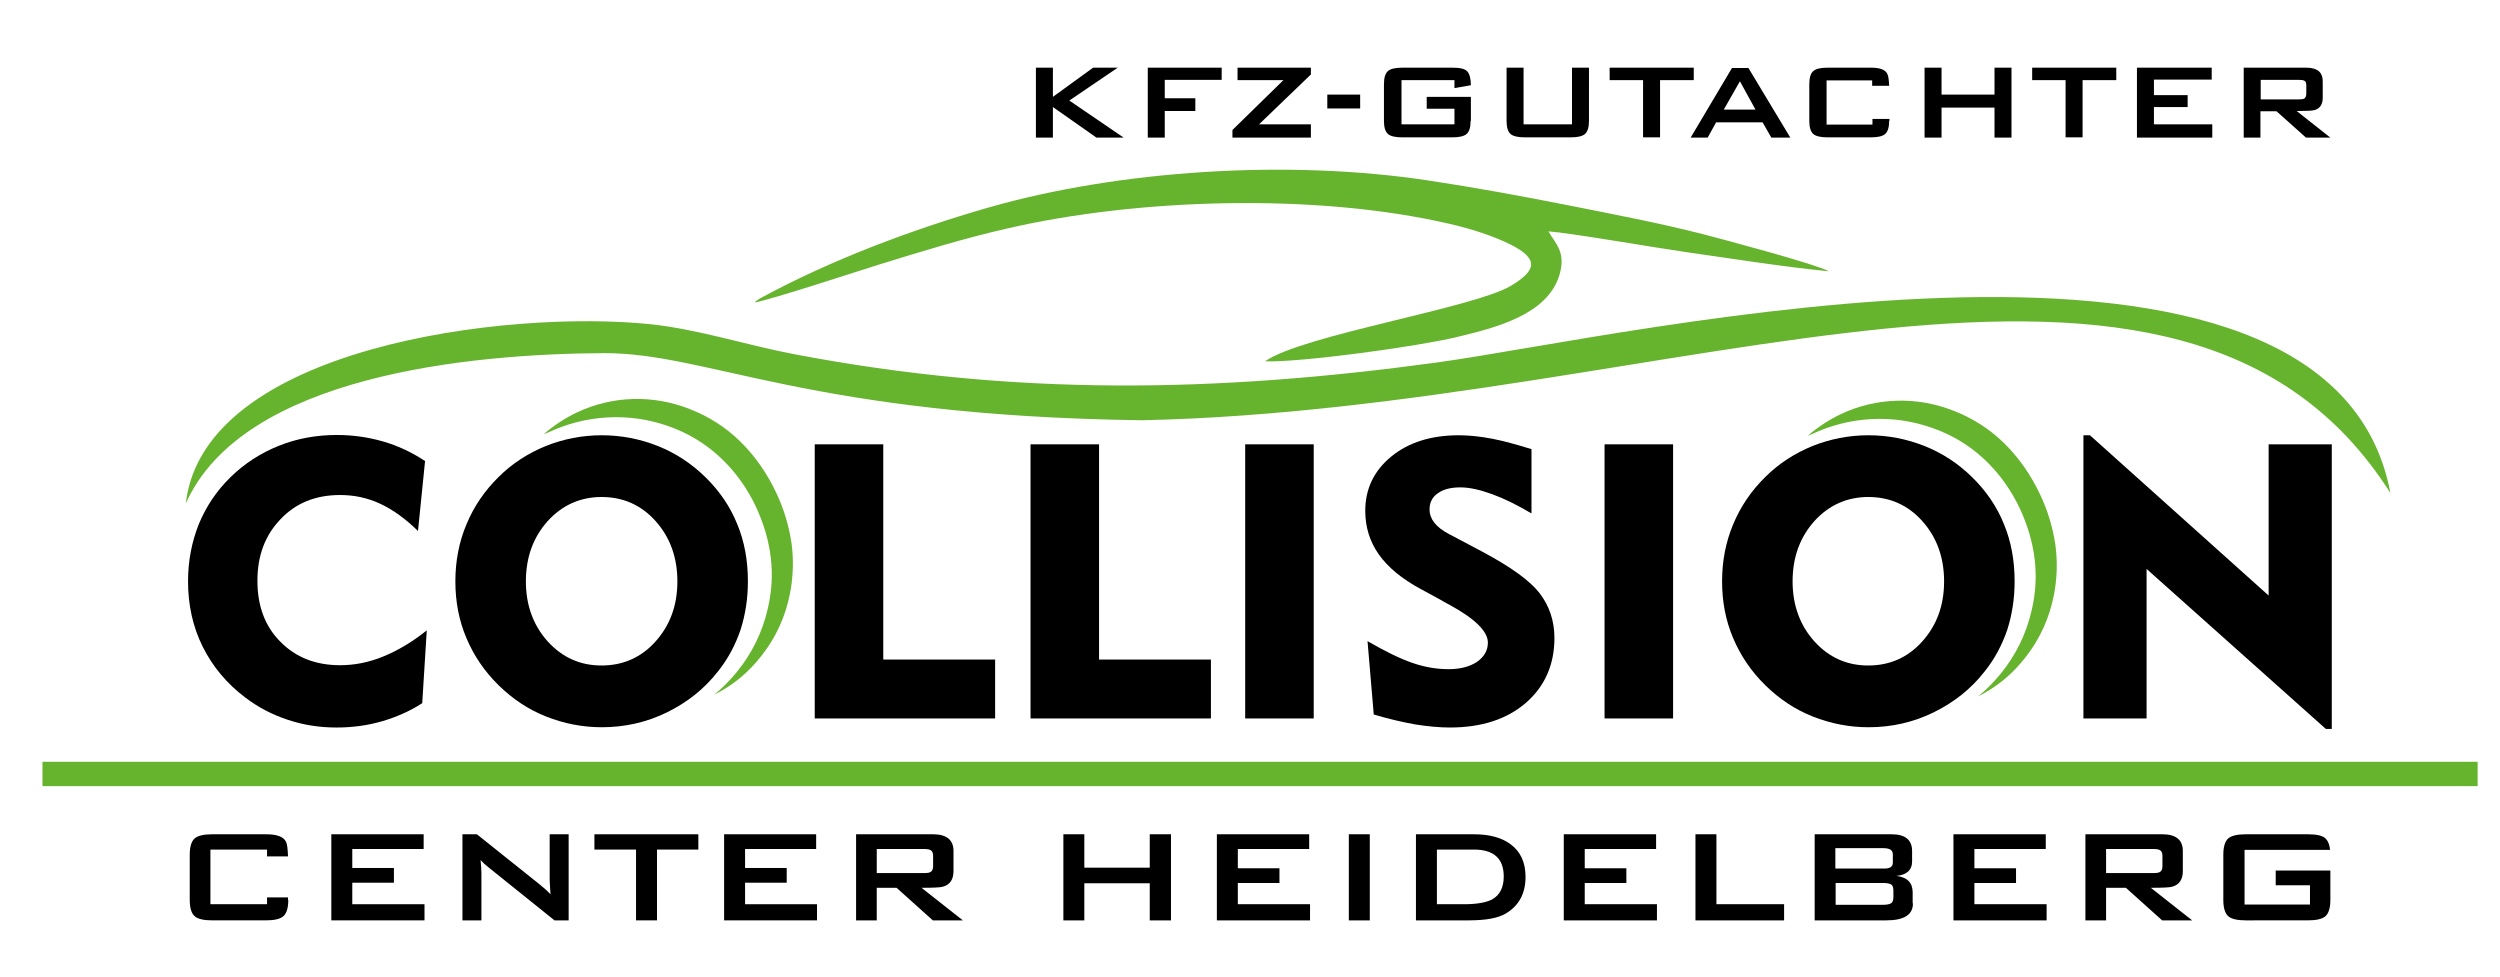 <svg xmlns="http://www.w3.org/2000/svg" xmlns:xlink="http://www.w3.org/1999/xlink" id="Ebene_1" x="0px" y="0px" viewBox="0 0 882.8 345" style="enable-background:new 0 0 882.8 345;" xml:space="preserve"><style type="text/css">	.st0{fill-rule:evenodd;clip-rule:evenodd;fill:#66B32E;}</style><g>	<path class="st0" d="M191.9,153.4c3.6-3.1,7.5-5.7,11.9-7.8c6.2-2.9,12.8-4.5,19.7-4.7c6.9-0.2,13.6,1,20.2,3.6  c6.6,2.6,12.5,6.3,17.7,11.4c5.1,5,9.4,11.1,12.7,18.1c2.8,5.9,4.5,11.8,5.4,17.8c0.8,5.9,0.6,11.8-0.5,17.6  c-1.6,8.2-4.9,15.5-9.9,21.9c-4.6,6-10.2,10.7-16.9,14c2.9-2.3,5.5-5,7.9-7.9c5.4-6.6,9.1-14.1,11-22.4c1.4-5.9,1.8-11.9,1.1-17.9  c-0.7-6.2-2.5-12.1-5.1-17.8c-3.1-6.7-7.4-12.8-12.9-17.9c-5.4-5-11.5-8.6-18.4-11c-6.9-2.4-14-3.4-21.3-3  c-7.3,0.4-14.3,2.2-20.9,5.3C193,152.9,192.5,153.1,191.9,153.4L191.9,153.4z"></path>	<path class="st0" d="M213.5,124.7c36.8,0,72.3,22.1,189.7,23.7c188.1-4,366.8-91,440.9,25.7C822.8,60.4,574.2,118.9,507.4,128  c-78.2,10.7-149.1,11.9-226.8-2.9c-16.9-3.2-33.9-8.8-50.8-10.6c-50.7-5.3-157.9,8-164.2,63.3C85.7,132.7,165.7,124.9,213.5,124.7  L213.5,124.7z"></path>	<path class="st0" d="M266.6,106.8c6.4-1.2,35.5-10.8,44.2-13.5c14.3-4.4,29.4-9.1,44.8-12.6c45.7-10.6,108.9-12.7,156.5-1.6  c7.4,1.7,15.2,4.2,21.4,7.3c10.1,5.1,9,9.2-0.1,14.6c-13.2,7.8-73.8,17.4-86.7,26.6c12.8,0.4,54.3-5.3,67.8-8.6  c13.2-3.2,32-7.7,36.2-22c2.4-8.1-1.6-11.1-3.9-15.3c7.4,0.5,38.5,5.9,49.1,7.4c16.1,2.3,34.5,5.2,49.9,6.7  c-4.4-2.5-37.1-11.2-44.4-13.1c-15.7-4-31.5-7-47.6-10.2c-16.2-3.2-32.4-6.2-49-8.7C455.4,56.2,395.4,60,349,73.3  c-26.8,7.7-55.6,18.5-80.1,31.8c-0.3,0.2-0.8,0.4-1.2,0.7l-0.6,0.4c-0.1,0.1-0.2,0.2-0.3,0.2C266.8,106.6,266.7,106.7,266.6,106.8  L266.6,106.8z"></path>	<path class="st0" d="M638.2,154c3.6-3.1,7.5-5.7,11.9-7.8c6.2-2.9,12.8-4.5,19.7-4.7c6.9-0.2,13.6,1,20.2,3.6  c6.6,2.6,12.5,6.3,17.7,11.4c5.1,5,9.4,11.1,12.7,18.1c2.8,5.9,4.5,11.8,5.4,17.8c0.8,6,0.6,11.8-0.5,17.6  c-1.6,8.2-4.9,15.5-9.9,21.9c-4.6,6-10.2,10.7-16.9,14c2.9-2.3,5.5-5,7.9-7.9c5.4-6.6,9.1-14.1,11-22.4c1.4-5.9,1.8-11.9,1.1-17.9  c-0.7-6.2-2.5-12.1-5.1-17.8c-3.1-6.7-7.4-12.8-12.9-17.9c-5.4-5-11.5-8.6-18.5-11c-6.9-2.4-14-3.4-21.3-3  c-7.3,0.4-14.3,2.2-20.9,5.3C639.2,153.5,638.7,153.7,638.2,154L638.2,154z"></path>	<polygon class="st0" points="15,269 874.9,269 874.9,277.6 15,277.6 15,269  "></polygon>	<path d="M147.6,187.5c-4.4-4.3-8.8-7.5-13.3-9.6c-4.5-2.1-9.2-3.1-14.2-3.1c-8.6,0-15.6,2.8-21,8.5c-5.5,5.7-8.2,12.9-8.2,21.8  c0,8.9,2.7,16.1,8.1,21.5c5.4,5.5,12.4,8.3,21.1,8.3c5.1,0,10.2-1,15.3-3.1c5.1-2.1,10.2-5.1,15.3-9.2l-1.6,25.7  c-4.3,2.8-9.1,4.9-14.2,6.4c-5.2,1.5-10.5,2.2-16.1,2.2c-6,0-11.7-0.9-17.1-2.7c-5.5-1.8-10.5-4.4-15.1-7.9  c-6.5-4.9-11.5-10.9-15-17.9c-3.5-7-5.2-14.8-5.2-23.1c0-7.2,1.3-13.9,3.8-20.2c2.6-6.3,6.3-11.8,11.2-16.6  c4.9-4.8,10.6-8.5,17.1-11.1c6.5-2.6,13.3-3.8,20.5-3.8c5.7,0,11.1,0.8,16.3,2.3c5.2,1.5,10.1,3.8,14.8,6.9L147.6,187.5  L147.6,187.5z"></path>	<path d="M185.7,205.3c0,8.4,2.6,15.5,7.7,21.2c5.2,5.7,11.5,8.5,19,8.5c7.6,0,14-2.8,19.1-8.5c5.1-5.7,7.7-12.7,7.7-21.2  c0-8.5-2.6-15.6-7.7-21.3c-5.1-5.7-11.5-8.5-19.1-8.5c-7.5,0-13.9,2.9-19,8.5C188.3,189.7,185.7,196.8,185.7,205.3L185.7,205.3z   M160.8,205.3c0-7.2,1.3-13.9,3.9-20.1c2.6-6.3,6.4-11.9,11.4-16.8c4.7-4.7,10.3-8.3,16.6-10.9c6.3-2.5,12.9-3.8,19.8-3.8  c6.9,0,13.5,1.3,19.8,3.8c6.3,2.5,11.9,6.2,16.8,11c4.9,4.8,8.7,10.3,11.2,16.5c2.6,6.2,3.8,13,3.8,20.3c0,6.1-0.9,11.8-2.6,17.1  c-1.8,5.3-4.4,10.2-7.9,14.6c-4.9,6.3-11,11.1-18.2,14.6c-7.2,3.5-14.8,5.2-22.9,5.2c-6.8,0-13.4-1.3-19.7-3.8  c-6.3-2.5-11.8-6.2-16.7-11c-5-4.9-8.8-10.5-11.4-16.7C162.1,219.2,160.8,212.5,160.8,205.3L160.8,205.3z"></path>	<polygon points="287.7,253.7 287.7,156.9 311.9,156.9 311.9,232.9 351.4,232.9 351.4,253.7 287.7,253.7  "></polygon>	<polygon points="363.9,253.7 363.9,156.9 388.1,156.9 388.1,232.9 427.6,232.9 427.6,253.7 363.9,253.7  "></polygon>	<polygon points="439.7,253.7 439.7,156.9 463.9,156.9 463.9,253.7 439.7,253.7  "></polygon>	<path d="M482.9,226.4c6.2,3.6,11.5,6.2,15.9,7.7c4.3,1.5,8.6,2.2,12.7,2.2c4.2,0,7.5-0.9,10.1-2.6c2.5-1.8,3.8-4,3.8-6.8  c0-3.9-4.5-8.4-13.5-13.3c-1.5-0.8-2.6-1.4-3.4-1.9l-6.8-3.7c-6.7-3.6-11.6-7.7-14.8-12.2c-3.2-4.5-4.8-9.7-4.8-15.4  c0-7.8,3.1-14.2,9.2-19.2c6.1-5,14.1-7.5,23.8-7.5c3.6,0,7.5,0.4,11.7,1.2c4.2,0.8,8.8,2.1,14,3.7v22.7c-4.9-2.9-9.5-5.2-13.9-6.8  c-4.4-1.6-8.1-2.4-11.2-2.4c-3.4,0-6.1,0.7-8,2.1c-2,1.4-2.9,3.3-2.9,5.7c0,1.7,0.6,3.3,1.7,4.7c1.2,1.5,2.9,2.8,5.2,4l11.9,6.3  c9.9,5.3,16.6,10.1,20.1,14.6c3.4,4.5,5.2,9.7,5.2,15.8c0,9.4-3.4,17.1-10.1,22.9c-6.7,5.8-15.7,8.7-26.8,8.7  c-3.8,0-7.9-0.4-12.3-1.1c-4.4-0.8-9.3-1.9-14.6-3.5L482.9,226.4L482.9,226.4z"></path>	<polygon points="566.6,253.7 566.6,156.9 590.8,156.9 590.8,253.7 566.6,253.7  "></polygon>	<path d="M633,205.3c0,8.4,2.6,15.5,7.7,21.2c5.2,5.7,11.5,8.5,19,8.5c7.6,0,14-2.8,19.1-8.5c5.1-5.7,7.7-12.7,7.7-21.2  c0-8.5-2.6-15.6-7.7-21.3c-5.1-5.7-11.5-8.5-19.1-8.5c-7.5,0-13.9,2.9-19,8.5C635.6,189.7,633,196.8,633,205.3L633,205.3z   M608.1,205.3c0-7.2,1.3-13.9,3.9-20.1c2.6-6.3,6.4-11.9,11.4-16.8c4.7-4.7,10.3-8.3,16.6-10.9c6.3-2.5,12.9-3.8,19.8-3.8  c6.9,0,13.5,1.3,19.8,3.8c6.3,2.5,11.9,6.2,16.8,11c4.9,4.8,8.7,10.3,11.2,16.5c2.6,6.2,3.8,13,3.8,20.3c0,6.1-0.9,11.8-2.6,17.1  c-1.8,5.3-4.4,10.2-7.9,14.6c-4.9,6.3-11,11.1-18.2,14.6c-7.2,3.5-14.8,5.2-22.9,5.2c-6.8,0-13.4-1.3-19.7-3.8  c-6.3-2.5-11.8-6.2-16.7-11c-5-4.9-8.8-10.5-11.4-16.7C609.4,219.2,608.1,212.5,608.1,205.3L608.1,205.3z"></path>	<polygon points="735.7,253.7 735.7,153.7 738,153.7 801.1,210.3 801.1,156.9 823.4,156.9 823.4,257.4 821.3,257.4 758,200.9   758,253.7 735.7,253.7  "></polygon>	<path d="M480.3,38.3h-11.6v-4.9h11.6V38.3L480.3,38.3z M814.4,33.1v-3c0-0.8-0.2-1.4-0.7-1.6c-0.4-0.2-1-0.3-1.9-0.3h-13.5v6.9  h13.5c0.9,0,1.6-0.1,1.9-0.3C814.1,34.5,814.4,33.9,814.4,33.1L814.4,33.1z M822.9,48.6h-8.6l-10.4-9.3h-5.7v9.3h-5.9V23.9h22.1  c3.9,0,5.8,1.6,5.8,4.8v5.8c0,2.4-1,3.9-3,4.4c-0.8,0.2-2.8,0.3-6.2,0.3L822.9,48.6L822.9,48.6z M781.2,48.6h-26.6V23.9H781v4.2  h-20.4v5.5h11.9v4.2h-11.9v6.1h20.6V48.6L781.2,48.6z M747.3,28.3h-11.9v20.2h-6V28.3h-11.8v-4.4h29.7V28.3L747.3,28.3z   M710.3,48.6h-6V38h-18.7v10.6h-6V23.9h6v9.5h18.7v-9.5h6V48.6L710.3,48.6z M619.9,38.7l-5.5-10l-5.7,10H619.9L619.9,38.7z   M632.2,48.6h-6.7l-3.1-5.4H606l-3,5.4h-6l14.6-24.6h5.8L632.2,48.6L632.2,48.6z M598.1,28.3h-11.9v20.2h-6V28.3h-11.8v-4.4h29.7  V28.3L598.1,28.3z M561.1,42.7c0,2.3-0.5,3.8-1.4,4.6c-0.9,0.8-2.6,1.2-5,1.2h-16.3c-2.4,0-4.1-0.4-5-1.2c-0.9-0.8-1.4-2.3-1.4-4.6  V23.9h6v20h17.1v-20h6V42.7L561.1,42.7z M519.3,42.7c0,2.3-0.5,3.8-1.4,4.6c-0.9,0.8-2.6,1.2-5,1.2h-17.8c-2.4,0-4.1-0.4-5-1.2  c-0.9-0.8-1.4-2.3-1.4-4.6v-13c0-2.3,0.5-3.8,1.4-4.6c0.9-0.8,2.6-1.2,5-1.2H513c2.6,0,4.3,0.4,5.1,1.3c0.8,0.8,1.3,2.5,1.3,4.9  l-5.8,1v-2.8h-18.7v15.6h18.7v-5.5h-9.8v-4.2h15.6V42.7L519.3,42.7z M462.9,48.6h-27.7v-2.7l18-17.6h-16.2v-4.4h25.9v2.4  l-18.3,17.6h18.3V48.6L462.9,48.6z M431.4,28.2h-20.1v6.5h10.8v4.5h-10.8v9.4h-6V23.9h26.1V28.2L431.4,28.2z M396.8,48.6h-9.6  l-15.4-10.8v10.8h-6V23.9h6v10.3L386,23.9h8.7l-17.1,11.6L396.8,48.6L396.8,48.6z M667.1,42.7c0,2.3-0.5,3.8-1.4,4.6  c-0.9,0.8-2.6,1.2-5,1.2h-15.4c-2.4,0-4.1-0.4-5-1.2c-0.9-0.8-1.4-2.3-1.4-4.6v-13c0-2.3,0.5-3.8,1.4-4.6c0.9-0.8,2.6-1.2,5-1.2  h15.4c3.1,0,5,0.7,5.7,2.1c0.4,0.6,0.6,2.1,0.7,4.3h-6v-1.9H645v15.6h16.2V42h6V42.7L667.1,42.7z"></path>	<g>		<path d="M101.8,317.8c0,2.8-0.6,4.7-1.7,5.7c-1.1,1-3.2,1.5-6.2,1.5h-19c-3,0-5.1-0.5-6.2-1.5c-1.1-1-1.7-2.9-1.7-5.7v-16   c0-2.8,0.6-4.7,1.7-5.7c1.1-1,3.2-1.5,6.2-1.5h19c3.8,0,6.1,0.8,7,2.5c0.5,0.8,0.7,2.5,0.8,5.3h-7.4V300h-20v19.3h20v-2.4h7.4   V317.8L101.8,317.8z"></path>		<polygon points="149.9,325 117,325 117,294.6 149.6,294.6 149.6,299.8 124.4,299.8 124.4,306.5 139.1,306.5 139.1,311.7    124.4,311.7 124.4,319.3 149.9,319.3 149.9,325   "></polygon>		<path d="M200.9,325h-5.1l-23.4-18.8c-1-0.8-1.9-1.6-2.7-2.5c0.2,2,0.3,3.5,0.3,4.7V325h-6.7v-30.4h5.1l22.4,17.9   c1.6,1.3,2.8,2.4,3.6,3.3c-0.2-2.8-0.3-4.6-0.3-5.2v-16h6.7V325L200.9,325z"></path>		<polygon points="246.6,300 232,300 232,325 224.6,325 224.6,300 209.9,300 209.9,294.6 246.6,294.6 246.6,300   "></polygon>		<polygon points="288.5,325 255.7,325 255.7,294.6 288.2,294.6 288.2,299.8 263.1,299.8 263.1,306.5 277.8,306.5 277.8,311.7    263.1,311.7 263.1,319.3 288.5,319.3 288.5,325   "></polygon>		<path d="M340,325h-10.6l-12.8-11.5h-7V325h-7.3v-30.4h27.2c4.8,0,7.2,2,7.2,5.9v7.1c0,2.9-1.2,4.8-3.7,5.5   c-0.9,0.3-3.5,0.4-7.6,0.4L340,325L340,325z M329.5,305.9v-3.7c0-1-0.3-1.7-0.9-2c-0.5-0.3-1.3-0.4-2.4-0.4h-16.6v8.5h16.6   c1.2,0,2-0.1,2.4-0.4C329.2,307.6,329.5,306.9,329.5,305.9L329.5,305.9z"></path>		<path d="M413.5,325h-7.5v-13.1h-23.1V325h-7.4v-30.4h7.4v11.8h23.1v-11.8h7.5V325L413.5,325z M462.6,325h-32.9v-30.4h32.6v5.2   h-25.2v6.8h14.7v5.2h-14.7v7.5h25.5V325L462.6,325z M483.7,325h-7.4v-30.4h7.4V325L483.7,325z M538.7,309.6c0,5.9-2.3,10.2-7,13   c-2.7,1.6-7,2.4-13.1,2.4H500v-30.4h20.5c5.5,0,9.8,1.2,12.9,3.5C536.9,300.7,538.7,304.5,538.7,309.6L538.7,309.6z M531,309.5   c0-6.3-3.5-9.5-10.5-9.5h-13.1v19.3h9.6c4.5,0,7.8-0.6,9.9-1.7C529.6,316.1,531,313.4,531,309.5L531,309.5z M585.1,325h-32.9   v-30.4h32.6v5.2h-25.2v6.8h14.7v5.2h-14.7v7.5h25.5V325L585.1,325z M630,325h-31.3v-30.4h7.4v24.7H630V325L630,325z M675.5,319   c0,4-3.1,6-9.4,6h-25.3v-30.4h27.2c4.8,0,7.2,2,7.2,5.9v3.7c0,3-1.8,4.7-5.5,5.1c3.8,0.5,5.7,2.4,5.7,5.8V319L675.5,319z    M668.4,304.6v-2.9c0-1.5-1.1-2.2-3.4-2.2h-16.9v7.2H665C667.3,306.8,668.4,306.1,668.4,304.6L668.4,304.6z M668.6,316.8v-2.3   c0-1.1-0.3-1.9-0.8-2.2c-0.6-0.3-1.5-0.5-2.7-0.5h-16.9v7.7H665c1.3,0,2.2-0.2,2.7-0.5C668.3,318.7,668.6,317.9,668.6,316.8   L668.6,316.8z M722.7,325h-32.9v-30.4h32.6v5.2h-25.2v6.8h14.7v5.2h-14.7v7.5h25.5V325L722.7,325z M774.1,325h-10.6l-12.8-11.5h-7   V325h-7.3v-30.4h27.2c4.8,0,7.2,2,7.2,5.9v7.1c0,2.9-1.2,4.8-3.7,5.5c-0.9,0.3-3.5,0.4-7.6,0.4L774.1,325L774.1,325z M763.6,305.9   v-3.7c0-1-0.3-1.7-0.9-2c-0.5-0.3-1.3-0.4-2.4-0.4h-16.6v8.5h16.6c1.2,0,2-0.1,2.4-0.4C763.3,307.6,763.6,306.9,763.6,305.9   L763.6,305.9z M822.9,317.8c0,2.8-0.6,4.7-1.7,5.7c-1.1,1-3.2,1.5-6.2,1.5H793c-3,0-5.1-0.5-6.2-1.5c-1.1-1-1.7-2.9-1.7-5.7v-16   c0-2.8,0.6-4.7,1.7-5.7c1.1-1,3.2-1.5,6.2-1.5H815c3.2,0,5.3,0.5,6.3,1.6c0.8,0.8,1.3,2.1,1.5,3.9h-7.1h-10.8h-12.3v19.3h23.1   v-6.8h-12.1v-5.2h19.3V317.8L822.9,317.8z"></path>	</g></g></svg>
